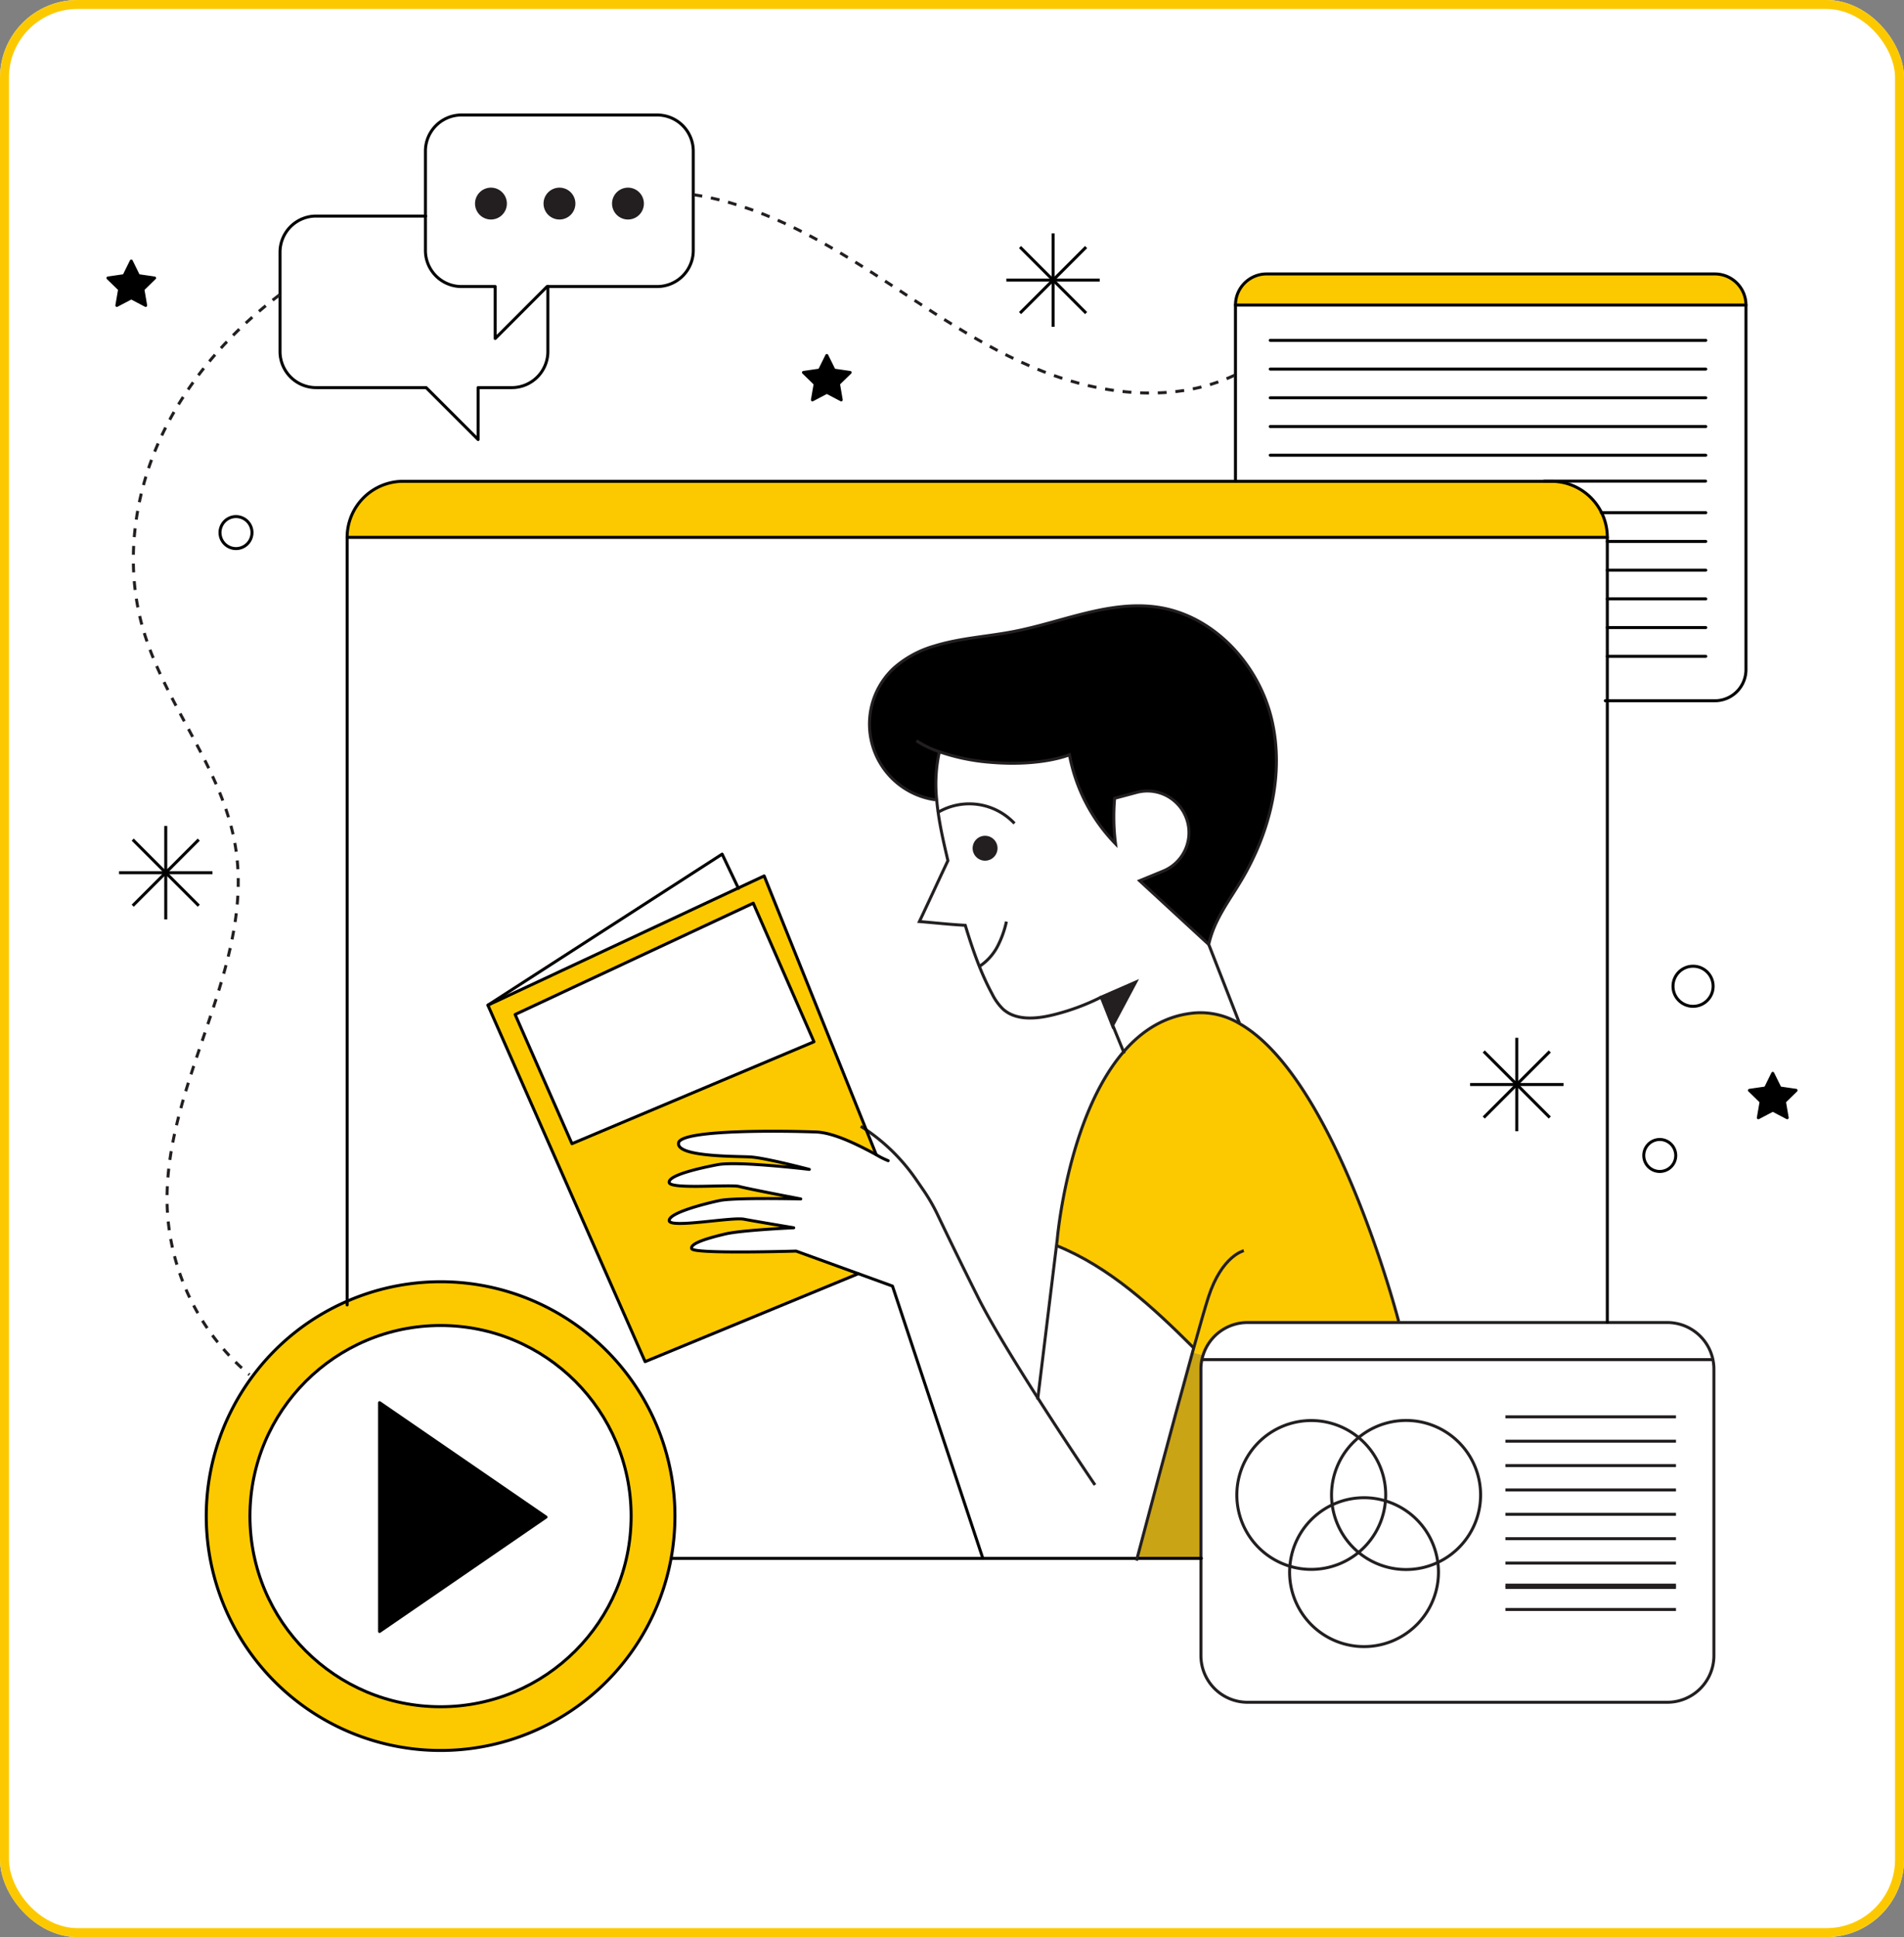 <svg xmlns="http://www.w3.org/2000/svg" xmlns:xlink="http://www.w3.org/1999/xlink" width="638" height="649" viewBox="0 0 638 649"><rect x="0" y="0" width="638" height="649" fill="#808080" stroke="none"/><defs><clipPath id="clip-path"><rect id="Rectangle_260" data-name="Rectangle 260" width="567.186" height="549.459" fill="none"></rect></clipPath><clipPath id="clip-path-2"><rect id="Rectangle_259" data-name="Rectangle 259" width="565.674" height="523.103" fill="none"></rect></clipPath></defs><g id="Group_748" data-name="Group 748" transform="translate(-1109 -3468)"><g id="Rectangle_262" data-name="Rectangle 262" transform="translate(1109 3468)" fill="#fff" stroke="#fcc900" stroke-width="3"><rect width="638" height="649" rx="26" stroke="none"></rect><rect x="1.5" y="1.5" width="635" height="646" rx="24.5" fill="none"></rect></g><g id="Group_744" data-name="Group 744" transform="translate(1144.407 3505.771)"><g id="Group_741" data-name="Group 741"><g id="Group_740" data-name="Group 740" clip-path="url(#clip-path)"><g id="Group_739" data-name="Group 739" transform="translate(0.756 25.6)"><g id="Group_738" data-name="Group 738" clip-path="url(#clip-path-2)"><g id="Group_737" data-name="Group 737"><g id="Group_736" data-name="Group 736" clip-path="url(#clip-path-2)"><path id="Path_1476" data-name="Path 1476" d="M380.1,218.652l-3.9,3.808.922,5.38-4.836-2.539-4.836,2.539.922-5.38-3.9-3.808,5.4-.786,2.418-4.9,2.418,4.9Z" transform="translate(185.578 83.28)"></path><path id="Path_1477" data-name="Path 1477" d="M421.568,46.168H250.51A10.429,10.429,0,0,1,260.938,35.74h150.2a10.429,10.429,0,0,1,10.428,10.428" transform="translate(127.317 -7.329)" fill="#fcc900"></path><path id="Path_1478" data-name="Path 1478" d="M473.893,92.228a18.524,18.524,0,0,1,1.919,8.267H53.54A18.794,18.794,0,0,1,72.325,81.71h384.7a18.761,18.761,0,0,1,16.866,10.518" transform="translate(26.616 16.173)" fill="#fcc900"></path><path id="Path_1479" data-name="Path 1479" d="M233.307,212.626c6.272-7.254,14.236-12.347,24.346-13.057a25.419,25.419,0,0,1,14.432,3.567c32.4,18.331,53.407,99.848,53.407,99.848v.348H274.851A15.621,15.621,0,0,0,259.935,314.3l-3.536-1c.136-.5.272-.982.408-1.466-13.647-13.6-28.139-27.082-45.987-34.29l.242-1.949s3.446-41.2,22.246-62.974" transform="translate(107.025 76.4)" fill="#fcc900"></path><path id="Path_1480" data-name="Path 1480" d="M192.764,158.212l-.03.076a50.183,50.183,0,0,0-.877,15.974l-.468.045a25.628,25.628,0,0,1-13.873-44.144,34.949,34.949,0,0,1,13.45-7.345c8.7-2.72,17.938-3.174,26.885-4.927,16.125-3.143,32.023-10.548,48.254-8.085,18.679,2.841,33.625,19.147,37.993,37.509,4.368,18.377-.62,38.083-10.352,54.269-4.262,7.1-8.962,13.1-10.73,21.188l-23.152-21.339,7.9-3.249a13.935,13.935,0,0,0-8.931-26.341l-7.345,1.965a70.485,70.485,0,0,0,.3,15.248,58.088,58.088,0,0,1-15.445-29.832s-9.339,3.975-26.4,2.524a68.639,68.639,0,0,1-17.183-3.536" transform="translate(85.849 30.286)"></path><path id="Path_1481" data-name="Path 1481" d="M247.263,274.81l3.536,1a12.816,12.816,0,0,0-.378,1.451,14.967,14.967,0,0,0-.332,3.2v63.382h-21.4c1.541-5.849,11.742-44.4,18.573-69.034" transform="translate(116.161 114.895)" fill="#c9a414"></path><path id="Path_1482" data-name="Path 1482" d="M232.286,192.74l-7.692,14.448-3.854-9.415Z" transform="translate(112.097 72.937)" fill="#231f20"></path><path id="Path_1483" data-name="Path 1483" d="M220.74,196.07l3.854,9.415-.076.136Z" transform="translate(112.097 74.639)" fill="#231f20"></path><path id="Path_1484" data-name="Path 1484" d="M196.4,160.3a4.171,4.171,0,1,1-4.171,4.171A4.166,4.166,0,0,1,196.4,160.3" transform="translate(97.521 56.352)" fill="#231f20"></path><path id="Path_1485" data-name="Path 1485" d="M168.654,173.25l8.675-4.05,34.2,85.068,3.34,8.3-.015.015c-5.078-2.735-13.813-7.33-20.009-7.586-8.871-.363-45.428-1.043-46.2,3.657-.786,4.7,19.027,4.428,23.983,4.7,4.957.257,19.828,4.171,19.828,4.171s-24-2.871-30.784-1.572c-6.77,1.3-16.684,3.657-16.155,6,.514,2.342,20.6.514,23.47,1.3,2.856.786,20.6,4.171,20.6,4.171s-22.17-.514-27.127.529-17.213,4.171-16.941,6.77c.257,2.614,20.855-1.3,25.026-.514s16.684,2.871,16.684,2.871-17.47.786-22.941,2.086-12,3.128-11.213,4.957c.786,1.814,34.94.771,34.94.771l20.87,7.571-71.452,29.469L84.75,212.5Zm25.359,51.5-20.341-46.425-79.794,37.3,19.042,43.282Z" transform="translate(42.572 60.902)" fill="#fcc900"></path><path id="Path_1486" data-name="Path 1486" d="M170.361,59.5l-3.914,3.808.922,5.38-4.821-2.539-4.836,2.539.922-5.38L154.72,59.5l5.41-.786,2.418-4.9,2.418,4.9Z" transform="translate(78.344 1.915)"></path><path id="Path_1487" data-name="Path 1487" d="M69.511,265.678A78.523,78.523,0,1,1,37.9,290.72a78,78,0,0,1,31.615-25.041m95.163,72.011a63.865,63.865,0,1,0-63.865,63.865,63.864,63.864,0,0,0,63.865-63.865" transform="translate(10.645 106.904)" fill="#fcc900"></path><path id="Path_1488" data-name="Path 1488" d="M117.446,16.94a4.844,4.844,0,1,1-4.836,4.851,4.844,4.844,0,0,1,4.836-4.851" transform="translate(56.816 -16.94)" fill="#231f20"></path><path id="Path_1489" data-name="Path 1489" d="M102.256,16.94a4.844,4.844,0,1,1-4.836,4.851,4.844,4.844,0,0,1,4.836-4.851" transform="translate(49.05 -16.94)" fill="#231f20"></path><path id="Path_1490" data-name="Path 1490" d="M116.51,324.31,60.73,362.635V285.97Z" transform="translate(30.292 120.6)"></path><path id="Path_1491" data-name="Path 1491" d="M87.066,16.94a4.844,4.844,0,1,1-4.836,4.851,4.844,4.844,0,0,1,4.836-4.851" transform="translate(41.284 -16.94)" fill="#231f20"></path><path id="Path_1492" data-name="Path 1492" d="M16.141,38.562l-3.914,3.808.922,5.38L8.328,45.212,3.492,47.751l.922-5.38L.5,38.562l5.41-.786,2.418-4.9,2.4,4.9Z" transform="translate(-0.5 -8.791)"></path></g></g></g></g></g></g><line id="Line_6" data-name="Line 6" x2="57.155" transform="translate(469.03 493.316)" fill="none" stroke="#231f20" stroke-width="1"></line><line id="Line_7" data-name="Line 7" x2="57.155" transform="translate(469.03 501.477)" fill="none" stroke="#231f20" stroke-width="1"></line><g id="Group_743" data-name="Group 743"><g id="Group_742" data-name="Group 742" clip-path="url(#clip-path)"><path id="Path_1493" data-name="Path 1493" d="M414.407,280.632a14.968,14.968,0,0,1,.332,3.2V379.8a15.631,15.631,0,0,1-15.626,15.641H258.476A15.631,15.631,0,0,1,242.85,379.8V283.836a14.966,14.966,0,0,1,.332-3.2,12.811,12.811,0,0,1,.378-1.451,15.621,15.621,0,0,1,14.916-10.972H399.113A15.616,15.616,0,0,1,414.407,280.632Z" transform="translate(124.156 137.121)" fill="none" stroke="#231f20" stroke-width="1"></path><path id="Path_1494" data-name="Path 1494" d="M414.531,276.43H243.08" transform="translate(124.274 141.324)" fill="none" stroke="#231f20" stroke-width="1"></path><line id="Line_8" data-name="Line 8" x2="57.155" transform="translate(469.03 436.931)" fill="none" stroke="#231f20" stroke-width="1"></line><line id="Line_9" data-name="Line 9" x2="57.155" transform="translate(469.03 445.092)" fill="none" stroke="#231f20" stroke-width="1"></line><line id="Line_10" data-name="Line 10" x2="57.155" transform="translate(469.03 453.268)" fill="none" stroke="#231f20" stroke-width="1"></line><line id="Line_11" data-name="Line 11" x2="57.155" transform="translate(469.03 461.429)" fill="none" stroke="#231f20" stroke-width="1"></line><line id="Line_12" data-name="Line 12" x2="57.155" transform="translate(469.03 469.589)" fill="none" stroke="#231f20" stroke-width="1"></line><line id="Line_13" data-name="Line 13" x2="57.155" transform="translate(469.03 477.75)" fill="none" stroke="#231f20" stroke-width="1"></line><line id="Line_14" data-name="Line 14" x2="57.155" transform="translate(469.03 485.926)" fill="none" stroke="#231f20" stroke-width="1"></line><line id="Line_15" data-name="Line 15" x2="57.155" transform="translate(469.03 494.087)" fill="none" stroke="#231f20" stroke-width="1"></line><path id="Path_1495" data-name="Path 1495" d="M291.619,295.637a24.894,24.894,0,0,1,9.083,19.238c0,.665-.03,1.33-.091,1.98a24.935,24.935,0,1,1-8.992-21.218Z" transform="translate(128.22 148.231)" fill="none" stroke="#231f20" stroke-width="1"></path><path id="Path_1496" data-name="Path 1496" d="M280.877,295.637a24.971,24.971,0,1,1-8.841,22.548,23.868,23.868,0,0,1-.227-3.31A24.929,24.929,0,0,1,280.877,295.637Z" transform="translate(138.962 148.231)" fill="none" stroke="#231f20" stroke-width="1"></path><path id="Path_1497" data-name="Path 1497" d="M312.169,328.691a23.641,23.641,0,0,1,.227,3.295,24.943,24.943,0,1,1-49.886,0q0-.975.091-1.949a24.906,24.906,0,0,1,24.845-22.986,24.478,24.478,0,0,1,7.178,1.058A24.909,24.909,0,0,1,312.169,328.691Z" transform="translate(134.207 156.978)" fill="none" stroke="#231f20" stroke-width="1"></path><path id="Path_1498" data-name="Path 1498" d="M69.511,265.678A78.523,78.523,0,1,1,37.9,290.72,78,78,0,0,1,69.511,265.678Z" transform="translate(11.401 132.505)" fill="none" stroke="#000" stroke-linecap="round" stroke-linejoin="round" stroke-width="1"></path><circle id="Ellipse_51" data-name="Ellipse 51" cx="63.865" cy="63.865" r="63.865" transform="translate(48.345 406.329)" fill="none" stroke="#000" stroke-linecap="round" stroke-linejoin="round" stroke-width="1"></circle><path id="Path_1499" data-name="Path 1499" d="M116.51,324.31,60.73,362.635V285.97Z" transform="translate(31.048 146.201)" fill="none" stroke="#000" stroke-linecap="round" stroke-linejoin="round" stroke-width="1"></path><path id="Path_1500" data-name="Path 1500" d="M53.54,357.663V100.495A18.794,18.794,0,0,1,72.325,81.71h384.7a18.761,18.761,0,0,1,16.866,10.518,18.524,18.524,0,0,1,1.919,8.267V363.452" transform="translate(27.372 41.774)" fill="none" stroke="#000" stroke-linecap="round" stroke-linejoin="round" stroke-width="1"></path><path id="Path_1501" data-name="Path 1501" d="M125.49,320.49H303.016" transform="translate(64.156 163.849)" fill="none" stroke="#000" stroke-linecap="round" stroke-linejoin="round" stroke-width="1"></path><line id="Line_16" data-name="Line 16" x2="422.272" transform="translate(80.912 142.269)" fill="none" stroke="#000" stroke-linecap="round" stroke-linejoin="round" stroke-width="1"></line><path id="Path_1502" data-name="Path 1502" d="M250.51,105.121V46.168A10.429,10.429,0,0,1,260.938,35.74h150.2a10.429,10.429,0,0,1,10.428,10.428V168.306a10.429,10.429,0,0,1-10.428,10.428H374.432" transform="translate(128.072 18.272)" fill="none" stroke="#000" stroke-linecap="round" stroke-linejoin="round" stroke-width="1"></path><line id="Line_17" data-name="Line 17" x1="171.058" transform="translate(378.582 64.439)" fill="none" stroke="#000" stroke-linecap="round" stroke-linejoin="round" stroke-width="1"></line><line id="Line_18" data-name="Line 18" x2="145.941" transform="translate(390.234 76.257)" fill="none" stroke="#000" stroke-linecap="round" stroke-linejoin="round" stroke-width="1"></line><line id="Line_19" data-name="Line 19" x2="145.941" transform="translate(390.234 85.884)" fill="none" stroke="#000" stroke-linecap="round" stroke-linejoin="round" stroke-width="1"></line><line id="Line_20" data-name="Line 20" x2="145.941" transform="translate(390.234 95.511)" fill="none" stroke="#000" stroke-linecap="round" stroke-linejoin="round" stroke-width="1"></line><line id="Line_21" data-name="Line 21" x2="145.941" transform="translate(390.234 105.137)" fill="none" stroke="#000" stroke-linecap="round" stroke-linejoin="round" stroke-width="1"></line><line id="Line_22" data-name="Line 22" x2="145.941" transform="translate(390.234 114.749)" fill="none" stroke="#000" stroke-linecap="round" stroke-linejoin="round" stroke-width="1"></line><line id="Line_23" data-name="Line 23" x2="54.178" transform="translate(481.936 123.423)" fill="none" stroke="#000" stroke-linecap="round" stroke-linejoin="round" stroke-width="1"></line><path id="Path_1503" data-name="Path 1503" d="M331.63,88.67h35" transform="translate(169.544 45.332)" fill="none" stroke="#000" stroke-linecap="round" stroke-linejoin="round" stroke-width="1"></path><path id="Path_1504" data-name="Path 1504" d="M332.95,95.04h33.006" transform="translate(170.219 48.589)" fill="none" stroke="#000" stroke-linecap="round" stroke-linejoin="round" stroke-width="1"></path><path id="Path_1505" data-name="Path 1505" d="M332.95,101.41h33.006" transform="translate(170.219 51.845)" fill="none" stroke="#000" stroke-linecap="round" stroke-linejoin="round" stroke-width="1"></path><path id="Path_1506" data-name="Path 1506" d="M332.95,107.78h33.006" transform="translate(170.219 55.102)" fill="none" stroke="#000" stroke-linecap="round" stroke-linejoin="round" stroke-width="1"></path><path id="Path_1507" data-name="Path 1507" d="M332.95,114.14h33.006" transform="translate(170.219 58.354)" fill="none" stroke="#000" stroke-linecap="round" stroke-linejoin="round" stroke-width="1"></path><path id="Path_1508" data-name="Path 1508" d="M332.95,120.51h33.006" transform="translate(170.219 61.61)" fill="none" stroke="#000" stroke-linecap="round" stroke-linejoin="round" stroke-width="1"></path><path id="Path_1509" data-name="Path 1509" d="M160.653,27.189V12.605A12.112,12.112,0,0,0,148.548.5H82.99A12.1,12.1,0,0,0,70.9,12.605V45.883a12.087,12.087,0,0,0,12.09,12.09H94.279v17.41l17.394-17.41h36.874a12.1,12.1,0,0,0,12.105-12.09Z" transform="translate(36.247 0.256)" fill="none" stroke="#000" stroke-linecap="round" stroke-linejoin="round" stroke-width="1"></path><path id="Path_1510" data-name="Path 1510" d="M128.413,46.516V68.278a12.1,12.1,0,0,1-12.09,12.105H105.034V97.777L87.624,80.383H50.75A12.1,12.1,0,0,1,38.66,68.278V35A12.087,12.087,0,0,1,50.75,22.91H87.458" transform="translate(19.765 11.713)" fill="none" stroke="#000" stroke-linecap="round" stroke-linejoin="round" stroke-width="1"></path><path id="Path_1511" data-name="Path 1511" d="M311.9,78.686c-19.994,9.385-43.871,6.77-64.424-1.345-20.538-8.1-38.643-21.218-57.246-33.126C171.8,32.4,152.12,21.47,130.494,18.191l-.6-.091" transform="translate(66.406 9.254)" fill="none" stroke="#231f20" stroke-width="1" stroke-dasharray="2.956 2.956"></path><path id="Path_1512" data-name="Path 1512" d="M55.15,40.37C38.194,53.185,23.732,69.643,14.966,89,6.2,108.376,3.436,130.727,9.073,151.2,16.16,177,35.807,198.446,40.28,224.833c7,41.317-24.92,80.625-22.744,122.471a77.553,77.553,0,0,0,27.5,54.873" transform="translate(3.138 20.639)" fill="none" stroke="#231f20" stroke-width="1" stroke-dasharray="2.956 2.956"></path><path id="Path_1513" data-name="Path 1513" d="M223.29,202.3l3.642,8.9.227.544" transform="translate(114.156 103.425)" fill="none" stroke="#231f20" stroke-width="1"></path><path id="Path_1514" data-name="Path 1514" d="M187.095,141.72a50.183,50.183,0,0,0-.877,15.974c.121,1.405.272,2.811.484,4.216.756,5.456,2.025,10.881,3.279,16.216-3.143,6.634-6.408,13.767-9.551,20.4,5.229.438,10.14.982,15.369,1.269,2.373,7.828,5.093,15.762,8.992,22.971a18.616,18.616,0,0,0,3.612,5.063c4.247,3.869,10.821,3.4,16.412,2.07a76.3,76.3,0,0,0,16.533-6.045" transform="translate(92.244 72.454)" fill="none" stroke="#231f20" stroke-width="1"></path><path id="Path_1515" data-name="Path 1515" d="M191.389,174.307a25.628,25.628,0,0,1-13.873-44.144,34.949,34.949,0,0,1,13.45-7.345c8.7-2.72,17.938-3.174,26.885-4.927,16.125-3.143,32.023-10.548,48.254-8.085,18.679,2.841,33.625,19.147,37.993,37.509,4.368,18.377-.62,38.083-10.352,54.269-4.262,7.1-8.962,13.1-10.73,21.188l-23.152-21.339,7.9-3.249a13.935,13.935,0,0,0-8.931-26.341l-7.345,1.965a70.485,70.485,0,0,0,.3,15.248,58.088,58.088,0,0,1-15.445-29.832s-9.339,3.975-26.4,2.524a68.639,68.639,0,0,1-17.183-3.536,32.376,32.376,0,0,1-7.677-3.687" transform="translate(86.605 55.886)" fill="none" stroke="#231f20" stroke-width="1"></path><path id="Path_1516" data-name="Path 1516" d="M327.625,302.983s-21.006-81.517-53.407-99.848a25.419,25.419,0,0,0-14.432-3.567c-10.11.71-18.075,5.8-24.346,13.057-18.8,21.777-22.246,62.974-22.246,62.974l-.242,1.949-6.241,51.1-.06.5" transform="translate(105.649 102)" fill="none" stroke="#231f20" stroke-width="1"></path><path id="Path_1517" data-name="Path 1517" d="M264.528,252.29s-7.36,1.632-11.863,15.536c-1.012,3.128-2.781,9.309-4.927,17.032-.136.484-.272.967-.408,1.466-6.831,24.633-17.032,63.185-18.573,69.034-.121.5-.2.756-.2.756" transform="translate(116.85 128.982)" fill="none" stroke="#231f20" stroke-width="1"></path><path id="Path_1518" data-name="Path 1518" d="M245.909,344.874s-9.279-13.662-19.147-29.107c-7.707-12.075-15.793-25.238-20.084-33.837-6.317-12.619-10.926-22.185-13.42-27.414a61.892,61.892,0,0,0-5.017-8.675l-2.373-3.446a63.871,63.871,0,0,0-16.609-16.5c-.6-.408-1.209-.8-1.829-1.194" transform="translate(85.598 114.877)" fill="none" stroke="#231f20" stroke-width="1"></path><path id="Path_1519" data-name="Path 1519" d="M198.323,235.669a25.49,25.49,0,0,1-4.02-2.025c-5.078-2.735-13.813-7.33-20.009-7.586-8.871-.363-45.428-1.043-46.2,3.657-.786,4.7,19.027,4.428,23.983,4.7,4.957.257,19.828,4.171,19.828,4.171s-24-2.871-30.784-1.572c-6.77,1.3-16.684,3.657-16.155,6,.514,2.342,20.6.514,23.47,1.3,2.856.786,20.6,4.171,20.6,4.171s-22.17-.514-27.127.529-17.213,4.171-16.941,6.77c.257,2.614,20.855-1.3,25.026-.514s16.684,2.871,16.684,2.871-17.47.786-22.941,2.086-12,3.128-11.213,4.957c.786,1.813,34.94.771,34.94.771l20.87,7.571,11.44,4.156,30.255,91.158" transform="translate(63.878 115.439)" fill="none" stroke="#000" stroke-linecap="round" stroke-linejoin="round" stroke-width="1"></path><path id="Path_1520" data-name="Path 1520" d="M214.868,262.565l-3.34-8.3-34.2-85.068-8.675,4.05L84.75,212.5l52.682,119.434,71.452-29.469" transform="translate(43.328 86.503)" fill="none" stroke="#000" stroke-linecap="round" stroke-linejoin="round" stroke-width="1"></path><path id="Path_1521" data-name="Path 1521" d="M84.75,214.966l78.494-50.6,5.41,11.349.06.136" transform="translate(43.328 84.033)" fill="none" stroke="#000" stroke-linecap="round" stroke-linejoin="round" stroke-width="1"></path><path id="Path_1522" data-name="Path 1522" d="M170.584,175.24l-79.794,37.3,19.042,43.282,81.093-34.154Z" transform="translate(46.416 89.591)" fill="none" stroke="#000" stroke-linecap="round" stroke-linejoin="round" stroke-width="1"></path><line id="Line_24" data-name="Line 24" x2="10.307" y2="26.371" transform="translate(369.62 278.659)" fill="none" stroke="#231f20" stroke-width="1"></line><path id="Path_1523" data-name="Path 1523" d="M224.594,207.187l7.692-14.447-11.546,5.032,3.778,9.551Z" transform="translate(112.852 98.537)" fill="none" stroke="#231f20" stroke-width="1"></path><path id="Path_1524" data-name="Path 1524" d="M193.76,194.312a18.1,18.1,0,0,0,5.969-6.574,33.179,33.179,0,0,0,3.038-8.418" transform="translate(99.059 91.677)" fill="none" stroke="#231f20" stroke-width="1"></path><path id="Path_1525" data-name="Path 1525" d="M184.4,156.182a2.449,2.449,0,0,1,.272-.151,20.77,20.77,0,0,1,25.585,3.748" transform="translate(94.274 78.333)" fill="none" stroke="#231f20" stroke-width="1"></path><path id="Path_1526" data-name="Path 1526" d="M210.76,251.12l.091.045c17.848,7.209,32.341,20.689,45.987,34.29l.121.121" transform="translate(107.75 128.384)" fill="none" stroke="#231f20" stroke-width="1"></path><path id="Path_1527" data-name="Path 1527" d="M91.9,21.791a4.836,4.836,0,1,1-4.836-4.851A4.831,4.831,0,0,1,91.9,21.791Z" transform="translate(42.04 8.661)" fill="none" stroke="#231f20" stroke-width="1"></path><path id="Path_1528" data-name="Path 1528" d="M107.092,21.791a4.836,4.836,0,1,1-4.836-4.851A4.831,4.831,0,0,1,107.092,21.791Z" transform="translate(49.806 8.661)" fill="none" stroke="#231f20" stroke-width="1"></path><path id="Path_1529" data-name="Path 1529" d="M122.282,21.791a4.836,4.836,0,1,1-4.836-4.851A4.831,4.831,0,0,1,122.282,21.791Z" transform="translate(57.571 8.661)" fill="none" stroke="#231f20" stroke-width="1"></path><path id="Path_1530" data-name="Path 1530" d="M13.32,158.12v31.3" transform="translate(6.81 80.838)" fill="none" stroke="#000" stroke-width="1"></path><path id="Path_1531" data-name="Path 1531" d="M2.97,168.48h31.3" transform="translate(1.518 86.135)" fill="none" stroke="#000" stroke-width="1"></path><path id="Path_1532" data-name="Path 1532" d="M28.125,161.15,17.062,172.227,6,183.29" transform="translate(3.067 82.387)" fill="none" stroke="#000" stroke-width="1"></path><path id="Path_1533" data-name="Path 1533" d="M6,161.15l11.062,11.077L28.125,183.29" transform="translate(3.067 82.387)" fill="none" stroke="#000" stroke-width="1"></path><path id="Path_1534" data-name="Path 1534" d="M210.07,26.75v31.3" transform="translate(107.397 13.676)" fill="none" stroke="#000" stroke-width="1"></path><path id="Path_1535" data-name="Path 1535" d="M199.71,37.1h31.3" transform="translate(102.101 18.967)" fill="none" stroke="#000" stroke-width="1"></path><path id="Path_1536" data-name="Path 1536" d="M224.88,29.78,213.817,40.842,202.74,51.9" transform="translate(103.65 15.225)" fill="none" stroke="#000" stroke-width="1"></path><path id="Path_1537" data-name="Path 1537" d="M202.74,29.78l11.077,11.062L224.88,51.9" transform="translate(103.65 15.225)" fill="none" stroke="#000" stroke-width="1"></path><circle id="Ellipse_52" data-name="Ellipse 52" cx="5.365" cy="5.365" r="5.365" transform="matrix(0.299, -0.954, 0.954, 0.299, 36.95, 144.18)" fill="none" stroke="#000" stroke-linecap="round" stroke-linejoin="round" stroke-width="1"></circle><path id="Path_1538" data-name="Path 1538" d="M312.88,205.09v31.3" transform="translate(159.959 104.851)" fill="none" stroke="#000" stroke-width="1"></path><path id="Path_1539" data-name="Path 1539" d="M302.53,215.44h31.3" transform="translate(154.667 110.143)" fill="none" stroke="#000" stroke-width="1"></path><path id="Path_1540" data-name="Path 1540" d="M327.685,208.12l-11.062,11.062L305.56,230.245" transform="translate(156.216 106.4)" fill="none" stroke="#000" stroke-width="1"></path><path id="Path_1541" data-name="Path 1541" d="M305.56,208.12l11.062,11.062,11.062,11.062" transform="translate(156.216 106.4)" fill="none" stroke="#000" stroke-width="1"></path><circle id="Ellipse_53" data-name="Ellipse 53" cx="6.725" cy="6.725" r="6.725" transform="translate(525.188 285.943)" fill="none" stroke="#000" stroke-linecap="round" stroke-linejoin="round" stroke-width="1"></circle><path id="Path_1542" data-name="Path 1542" d="M351.755,232.995a5.357,5.357,0,1,1-5.365-5.365A5.366,5.366,0,0,1,351.755,232.995Z" transform="translate(174.355 116.375)" fill="none" stroke="#000" stroke-linecap="round" stroke-linejoin="round" stroke-width="1"></path><path id="Path_1543" data-name="Path 1543" d="M372.283,212.97l2.418,4.9,5.4.786-3.9,3.808.922,5.38-4.836-2.539-4.836,2.539.922-5.38-3.9-3.808,5.4-.786Z" transform="translate(186.334 108.88)" fill="none" stroke="#000" stroke-linecap="round" stroke-linejoin="round" stroke-width="1"></path><path id="Path_1544" data-name="Path 1544" d="M8.328,32.88l2.4,4.9,5.41.786-3.914,3.808.922,5.38L8.328,45.212,3.492,47.751l.922-5.38L.5,38.562l5.41-.786Z" transform="translate(0.256 16.81)" fill="none" stroke="#000" stroke-linecap="round" stroke-linejoin="round" stroke-width="1"></path><path id="Path_1545" data-name="Path 1545" d="M162.548,53.82l2.418,4.9,5.4.786-3.914,3.808.922,5.38-4.821-2.539-4.836,2.539.922-5.38L154.72,59.5l5.41-.786Z" transform="translate(79.1 27.515)" fill="none" stroke="#000" stroke-linecap="round" stroke-linejoin="round" stroke-width="1"></path></g></g></g></g></svg>